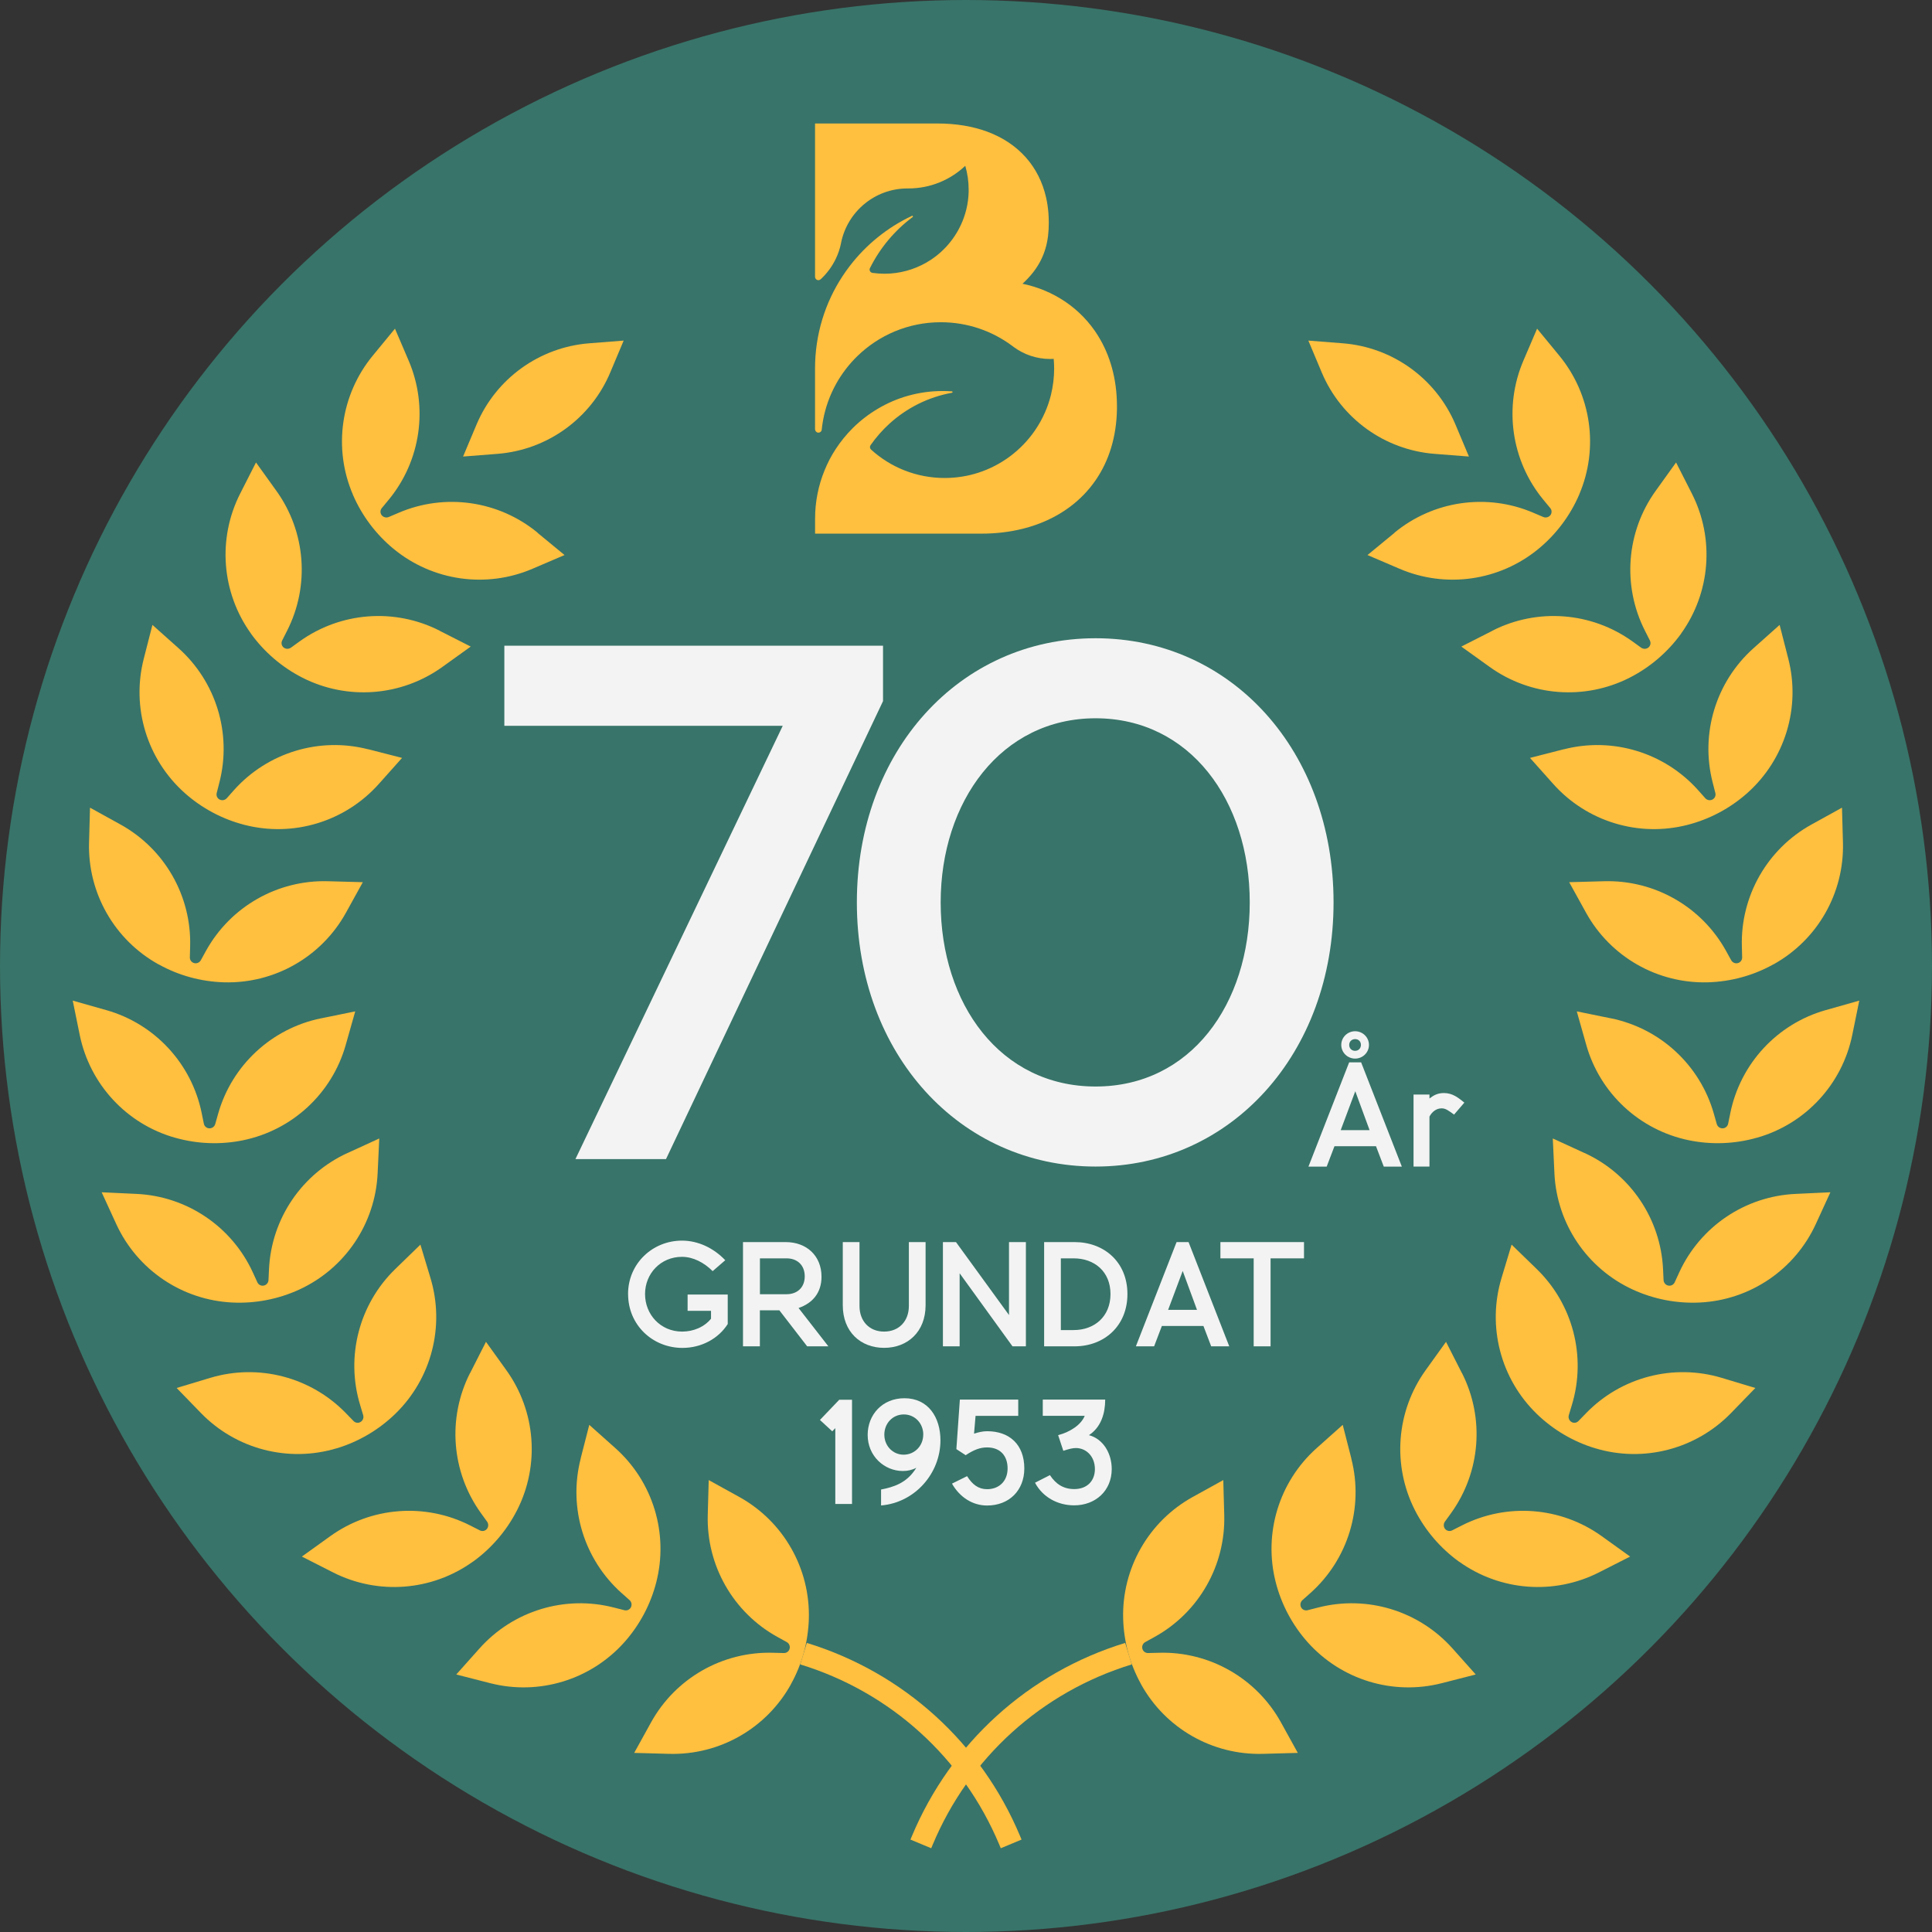<?xml version="1.0" encoding="UTF-8"?><svg id="Layer_2" xmlns="http://www.w3.org/2000/svg" viewBox="0 0 343.24 343.24"><rect x="0" y="0" width="343.24" height="343.24" fill="#333333" stroke="none"/><defs><style>.cls-1{fill:#f3f3f3;}.cls-2{fill:#ffbf3f;}.cls-3{fill:#387469;}</style></defs><g><circle class="cls-3" cx="171.62" cy="171.62" r="171.62"/><g><path class="cls-2" d="M238.57,60.99l-6.13-.48,2.38,5.66c3.44,8.18,11.17,13.76,20.02,14.46l6.13,.48-2.38-5.66c-3.44-8.18-11.17-13.76-20.02-14.46Z"/><g><path class="cls-2" d="M247.74,94.64c6.92-5.7,16.44-7.07,24.68-3.54l1.76,.75c.45,.19,.97,.05,1.27-.33h0s0,0,0,0c.28-.38,.27-.89-.03-1.25l-1.24-1.5c-5.7-6.92-7.06-16.44-3.54-24.68l2.44-5.7,3.94,4.79c5.7,6.92,7.07,16.44,3.54,24.68v.02c-1.61,3.74-4.09,7.04-7.23,9.63h0c-6.92,5.7-16.44,7.07-24.68,3.54l-5.7-2.44,4.79-3.94Z"/><path class="cls-2" d="M265.16,112.04c7.99-4.06,17.58-3.32,24.86,1.91l1.55,1.12c.4,.28,.94,.26,1.31-.05h0s0,0,0,0c.35-.31,.45-.81,.24-1.23l-.88-1.74c-4.06-7.99-3.32-17.58,1.91-24.85l3.62-5.04,2.81,5.53c4.06,7.99,3.32,17.58-1.91,24.86v.02c-2.39,3.3-5.52,5.98-9.15,7.83h0c-7.99,4.06-17.58,3.32-24.86-1.91l-5.04-3.62,5.53-2.81Z"/><path class="cls-2" d="M277.84,133.12c8.68-2.23,17.88,.58,23.85,7.26l1.27,1.43c.32,.36,.86,.46,1.29,.23h0s0,0,0,0c.41-.22,.62-.7,.5-1.15l-.48-1.89c-2.23-8.68,.58-17.88,7.27-23.85l4.63-4.13,1.54,6.01c2.23,8.68-.58,17.88-7.27,23.85l-.02,.02c-3.04,2.7-6.68,4.64-10.62,5.65h0c-8.68,2.23-17.88-.58-23.85-7.27l-4.13-4.63,6.01-1.54Z"/><path class="cls-2" d="M284.99,156.56c8.96-.25,17.31,4.52,21.65,12.36l.92,1.67c.24,.43,.73,.64,1.2,.51h0s0,0,0,0c.45-.12,.76-.54,.75-1.01l-.05-1.95c-.25-8.96,4.52-17.31,12.36-21.65l5.43-3,.17,6.2c.25,8.96-4.52,17.31-12.36,21.65h-.02c-3.56,1.98-7.54,3.06-11.61,3.18h0c-8.96,.25-17.31-4.52-21.65-12.36l-3-5.43,6.2-.17Z"/><path class="cls-2" d="M286.19,180.91c8.78,1.79,15.84,8.32,18.29,16.94l.52,1.84c.13,.47,.57,.79,1.06,.77h0s0,0,0,0c.47-.02,.86-.35,.96-.81l.39-1.91c1.79-8.78,8.32-15.84,16.94-18.28l5.97-1.69-1.24,6.08c-1.79,8.78-8.32,15.84-16.94,18.28h-.02c-3.91,1.11-8.04,1.27-12.02,.46h0c-8.78-1.79-15.84-8.32-18.28-16.94l-1.69-5.97,6.08,1.24Z"/><path class="cls-2" d="M281.51,204.84c8.15,3.74,13.53,11.7,13.95,20.66l.09,1.91c.02,.49,.37,.9,.85,.99h0s0,0,0,0c.46,.09,.92-.15,1.12-.57l.81-1.77c3.74-8.15,11.7-13.53,20.66-13.95l6.2-.29-2.59,5.64c-3.74,8.15-11.7,13.53-20.66,13.95h-.02c-4.06,.19-8.11-.6-11.81-2.29h0c-8.15-3.74-13.53-11.7-13.95-20.66l-.29-6.2,5.64,2.59Z"/><path class="cls-2" d="M273.01,225.45c6.43,6.24,8.85,15.55,6.26,24.13l-.55,1.83c-.14,.47,.05,.97,.47,1.22h0s0,0,0,0c.4,.24,.92,.17,1.24-.17l1.36-1.4c6.24-6.43,15.55-8.85,24.13-6.26l5.94,1.79-4.32,4.45c-6.24,6.43-15.55,8.85-24.13,6.26h-.02c-3.89-1.18-7.45-3.28-10.37-6.11h0c-6.43-6.24-8.85-15.55-6.26-24.13l1.79-5.94,4.45,4.32Z"/><path class="cls-2" d="M259.73,243.93c4.06,7.99,3.32,17.58-1.91,24.86l-1.12,1.55c-.28,.4-.26,.94,.05,1.31h0s0,0,0,0c.31,.35,.81,.45,1.23,.24l1.74-.88c7.99-4.06,17.58-3.32,24.85,1.91l5.04,3.62-5.53,2.81c-7.99,4.06-17.58,3.32-24.86-1.91h-.02c-3.3-2.39-5.98-5.52-7.83-9.15h0c-4.06-7.99-3.32-17.58,1.91-24.86l3.62-5.04,2.81,5.53Z"/><path class="cls-2" d="M240.08,259.16c2.23,8.68-.58,17.88-7.26,23.85l-1.43,1.27c-.36,.32-.46,.86-.23,1.29h0s0,0,0,0c.22,.41,.7,.62,1.15,.5l1.89-.48c8.68-2.23,17.88,.58,23.85,7.27l4.13,4.63-6.01,1.54c-8.68,2.23-17.88-.58-23.85-7.27l-.02-.02c-2.7-3.04-4.64-6.68-5.65-10.62h0c-2.23-8.68,.58-17.88,7.27-23.85l4.63-4.13,1.54,6.01Z"/><path class="cls-2" d="M217.5,269.16c.25,8.96-4.52,17.31-12.36,21.65l-1.67,.92c-.43,.24-.64,.73-.51,1.2h0s0,0,0,0c.12,.45,.54,.76,1.01,.75l1.95-.05c8.96-.25,17.31,4.52,21.65,12.36l3,5.43-6.2,.17c-8.96,.25-17.31-4.52-21.65-12.36v-.02c-1.98-3.56-3.06-7.54-3.18-11.61h0c-.25-8.96,4.52-17.31,12.36-21.65l5.43-3,.17,6.2Z"/></g><path class="cls-2" d="M165.44,328.36l.26-.62c6.46-15.46,19.35-27.13,35.37-32.04l-1.17-3.82c-17.16,5.26-30.96,17.77-37.89,34.32l-.26,.62,3.69,1.54Z"/><path class="cls-2" d="M104.67,60.99l6.13-.48-2.38,5.66c-3.44,8.18-11.17,13.76-20.02,14.46l-6.13,.48,2.38-5.66c3.44-8.18,11.17-13.76,20.02-14.46Z"/><g><path class="cls-2" d="M95.51,94.64c-6.92-5.7-16.44-7.07-24.68-3.54l-1.76,.75c-.45,.19-.97,.05-1.27-.33h0s0,0,0,0c-.28-.38-.27-.89,.03-1.25l1.24-1.5c5.7-6.92,7.06-16.44,3.54-24.68l-2.44-5.7-3.94,4.79c-5.7,6.92-7.07,16.44-3.54,24.68v.02c1.61,3.74,4.09,7.04,7.23,9.63h0c6.92,5.7,16.44,7.07,24.68,3.54l5.7-2.44-4.79-3.94Z"/><path class="cls-2" d="M78.09,112.04c-7.99-4.06-17.58-3.32-24.86,1.91l-1.55,1.12c-.4,.28-.94,.26-1.31-.05h0s0,0,0,0c-.35-.31-.45-.81-.24-1.23l.88-1.74c4.06-7.99,3.32-17.58-1.91-24.85l-3.62-5.04-2.81,5.53c-4.06,7.99-3.32,17.58,1.91,24.86v.02c2.39,3.3,5.52,5.98,9.15,7.83h0c7.99,4.06,17.58,3.32,24.86-1.91l5.04-3.62-5.53-2.81Z"/><path class="cls-2" d="M65.41,133.12c-8.68-2.23-17.88,.58-23.85,7.26l-1.27,1.43c-.32,.36-.86,.46-1.29,.23h0s0,0,0,0c-.41-.22-.62-.7-.5-1.15l.48-1.89c2.23-8.68-.58-17.88-7.27-23.85l-4.63-4.13-1.54,6.01c-2.23,8.68,.58,17.88,7.27,23.85l.02,.02c3.04,2.7,6.68,4.64,10.62,5.65h0c8.68,2.23,17.88-.58,23.85-7.27l4.13-4.63-6.01-1.54Z"/><path class="cls-2" d="M58.25,156.56c-8.96-.25-17.31,4.52-21.65,12.36l-.92,1.67c-.24,.43-.73,.64-1.2,.51h0s0,0,0,0c-.45-.12-.76-.54-.75-1.01l.05-1.95c.25-8.96-4.52-17.31-12.36-21.65l-5.43-3-.17,6.2c-.25,8.96,4.52,17.31,12.36,21.65h.02c3.56,1.98,7.54,3.06,11.61,3.18h0c8.96,.25,17.31-4.52,21.65-12.36l3-5.43-6.2-.17Z"/><path class="cls-2" d="M57.05,180.91c-8.78,1.79-15.84,8.32-18.29,16.94l-.52,1.84c-.13,.47-.57,.79-1.06,.77h0s0,0,0,0c-.47-.02-.86-.35-.96-.81l-.39-1.91c-1.79-8.78-8.32-15.84-16.94-18.28l-5.97-1.69,1.24,6.08c1.79,8.78,8.32,15.84,16.94,18.28h.02c3.91,1.11,8.04,1.27,12.02,.46h0c8.78-1.79,15.84-8.32,18.28-16.94l1.69-5.97-6.08,1.24Z"/><path class="cls-2" d="M61.74,204.84c-8.15,3.74-13.53,11.7-13.95,20.66l-.09,1.91c-.02,.49-.37,.9-.85,.99h0s0,0,0,0c-.46,.09-.92-.15-1.12-.57l-.81-1.77c-3.74-8.15-11.7-13.53-20.66-13.95l-6.2-.29,2.59,5.64c3.74,8.15,11.7,13.53,20.66,13.95h.02c4.06,.19,8.11-.6,11.81-2.29h0c8.15-3.74,13.53-11.7,13.95-20.66l.29-6.2-5.64,2.59Z"/><path class="cls-2" d="M70.23,225.45c-6.43,6.24-8.85,15.55-6.26,24.13l.55,1.83c.14,.47-.05,.97-.47,1.22h0s0,0,0,0c-.4,.24-.92,.17-1.24-.17l-1.36-1.4c-6.24-6.43-15.55-8.85-24.13-6.26l-5.94,1.79,4.32,4.45c6.24,6.43,15.55,8.85,24.13,6.26h.02c3.89-1.18,7.45-3.28,10.37-6.11h0c6.43-6.24,8.85-15.55,6.26-24.13l-1.79-5.94-4.45,4.32Z"/><path class="cls-2" d="M83.51,243.93c-4.06,7.99-3.32,17.58,1.91,24.86l1.12,1.55c.28,.4,.26,.94-.05,1.31h0s0,0,0,0c-.31,.35-.81,.45-1.23,.24l-1.74-.88c-7.99-4.06-17.58-3.32-24.85,1.91l-5.04,3.62,5.53,2.81c7.99,4.06,17.58,3.32,24.86-1.91h.02c3.3-2.39,5.98-5.52,7.83-9.15h0c4.06-7.99,3.32-17.58-1.91-24.86l-3.62-5.04-2.81,5.53Z"/><path class="cls-2" d="M103.16,259.16c-2.23,8.68,.58,17.88,7.26,23.85l1.43,1.27c.36,.32,.46,.86,.23,1.29h0s0,0,0,0c-.22,.41-.7,.62-1.15,.5l-1.89-.48c-8.68-2.23-17.88,.58-23.85,7.27l-4.13,4.63,6.01,1.54c8.68,2.23,17.88-.58,23.85-7.27l.02-.02c2.7-3.04,4.64-6.68,5.65-10.62h0c2.23-8.68-.58-17.88-7.27-23.85l-4.63-4.13-1.54,6.01Z"/><path class="cls-2" d="M125.74,269.16c-.25,8.96,4.52,17.31,12.36,21.65l1.67,.92c.43,.24,.64,.73,.51,1.2h0s0,0,0,0c-.12,.45-.54,.76-1.01,.75l-1.95-.05c-8.96-.25-17.31,4.52-21.65,12.36l-3,5.43,6.2,.17c8.96,.25,17.31-4.52,21.65-12.36v-.02c1.98-3.56,3.06-7.54,3.18-11.61h0c.25-8.96-4.52-17.31-12.36-21.65l-5.43-3-.17,6.2Z"/></g><path class="cls-2" d="M177.8,328.36l-.26-.62c-6.46-15.46-19.35-27.13-35.37-32.04l1.17-3.82c17.16,5.26,30.96,17.77,37.89,34.32l.26,.62-3.69,1.54Z"/></g><path class="cls-2" d="M195.1,59.68c-3.07-4.94-7.95-8.13-13.44-9.27,2.9-2.65,4.16-5.43,4.54-8.51,.09-.75,.13-1.53,.13-2.32,0-.61-.03-1.2-.07-1.78-.08-.93-.21-1.84-.41-2.71-1.25-5.5-4.9-9.65-10.49-11.71-2.54-.93-5.48-1.44-8.78-1.44h-21.78v27.21c0,.24,.13,.47,.34,.57,.23,.11,.47,.05,.63-.08,.02-.01,.03-.03,.05-.04,1.12-1.04,2.04-2.29,2.7-3.69,.4-.84,.7-1.73,.89-2.66,.01-.06,.02-.11,.03-.17,1.13-5.47,5.97-9.59,11.78-9.6,.05,0,.11,0,.17,0h0c3.91,0,7.47-1.53,10.1-4.02,.39,1.33,.6,2.74,.6,4.2,0,.15,0,.3,0,.45-.01,.52-.06,1.03-.12,1.53-.14,1.08-.4,2.12-.76,3.11-1.11,3.06-3.18,5.66-5.85,7.42-2.1,1.38-4.57,2.25-7.23,2.43-.33,.02-.66,.03-1,.03-.72,0-1.43-.05-2.13-.15-.4-.06-.62-.49-.44-.85,1.79-3.59,4.4-6.7,7.59-9.07,.12-.09,0-.28-.13-.21-4.38,2.06-8.18,5.15-11.08,8.95-.43,.56-.84,1.14-1.23,1.73-3.11,4.72-4.91,10.37-4.91,16.45v10.76c0,.3,.21,.57,.51,.62,.34,.05,.64-.19,.68-.51h0s0-.03,0-.03c.06-.56,.14-1.12,.24-1.67,.42-2.3,1.22-4.48,2.32-6.46,1.01-1.81,2.27-3.46,3.75-4.9,3.83-3.74,9.07-6.04,14.84-6.04,4.76,0,9.15,1.56,12.69,4.2,.01,0,.02,.02,.03,.02,.08,.06,.17,.12,.25,.19,1.81,1.33,4.05,2.12,6.47,2.12,.21,0,.41,0,.62-.02,.05,.56,.08,1.14,.08,1.71,0,1.62-.2,3.19-.57,4.7-.26,1.06-.61,2.08-1.04,3.06-.5,1.15-1.11,2.24-1.81,3.26-2.4,3.48-5.91,6.15-10.01,7.48-1.89,.62-3.92,.95-6.02,.95-5.04,0-9.63-1.91-13.08-5.05-.22-.2-.25-.53-.09-.77,.96-1.38,2.08-2.65,3.32-3.79,3.06-2.8,6.9-4.76,11.15-5.53,.15-.03,.14-.24-.01-.25-.54-.04-1.09-.06-1.65-.06-4.2,0-8.13,1.14-11.5,3.14-1.63,.96-3.13,2.12-4.46,3.44-1.14,1.14-2.17,2.39-3.05,3.75-.77,1.18-1.43,2.43-1.96,3.75-1.09,2.65-1.69,5.55-1.69,8.59v2.67h29.53c2.62,0,5.1-.3,7.41-.88,3.11-.78,5.91-2.08,8.28-3.84,1.81-1.34,3.37-2.95,4.64-4.8,2.34-3.41,3.69-7.65,3.77-12.61,0-.16,0-.33,0-.5,0-4.92-1.25-9.12-3.35-12.51Z"/></g><g><g><path class="cls-1" d="M111.58,229.91c0-5.45,4.37-9.5,9.58-9.5,2.89,0,5.62,1.32,7.69,3.48l-2.24,1.94c-1.54-1.54-3.48-2.54-5.45-2.54-3.78,0-6.56,2.97-6.56,6.61s2.75,6.67,6.59,6.67c2,0,3.94-.81,5.13-2.29v-1.4h-4.16v-2.89h7.13v5.24c-1.67,2.62-4.7,4.24-8.04,4.24-5.32,0-9.66-4.08-9.66-9.55Z"/><path class="cls-1" d="M147.18,239.19h-3.78l-4.94-6.4h-3.46v6.4h-3v-18.52h7.58c3.75,0,6.37,2.46,6.37,6.15,0,2.89-1.62,4.72-4.08,5.56l5.29,6.8Zm-12.17-9.26h4.75c1.81,0,3.21-1.13,3.21-3.18s-1.4-3.19-3.21-3.19h-4.75v6.37Z"/><path class="cls-1" d="M149.73,231.9v-11.23h2.97v11.34c0,2.7,1.73,4.56,4.37,4.56s4.4-1.86,4.4-4.56v-11.34h2.97v11.23c0,4.72-3.21,7.56-7.37,7.56s-7.34-2.83-7.34-7.56Z"/><path class="cls-1" d="M167.52,220.67h2.32l9.42,12.96v-12.96h3v18.52h-2.38l-9.39-12.98v12.98h-2.97v-18.52Z"/><path class="cls-1" d="M185.5,239.19v-18.52h5.43c5.18,0,9.37,3.51,9.37,9.23s-4.18,9.29-9.37,9.29h-5.43Zm5.26-2.89c3.62,0,6.53-2.35,6.53-6.4s-2.92-6.34-6.53-6.34h-2.29v12.74h2.29Z"/><path class="cls-1" d="M213.82,235.57h-7.4l-1.38,3.62h-3.24l7.23-18.52h2.13l7.23,18.52h-3.21l-1.38-3.62Zm-6.29-2.86h5.13l-2.54-6.91-2.59,6.91Z"/><path class="cls-1" d="M231.67,220.67v2.89h-5.94v15.63h-3v-15.63h-5.91v-2.89h14.85Z"/><path class="cls-1" d="M148.4,267.19v-13.47l-.54,.57-2.19-2.02,3.43-3.59h2.27v18.52h-2.97Z"/><path class="cls-1" d="M167.08,255.88c0,5.94-4.59,11.09-10.55,11.58v-2.83c2.16-.43,4.59-1.11,6.26-3.86-.76,.4-1.57,.57-2.38,.57-3.27,0-6.26-2.62-6.26-6.42,0-3.56,2.59-6.51,6.53-6.51,4.24,0,6.4,3.4,6.4,7.48Zm-3.05-1c0-2-1.48-3.59-3.46-3.59s-3.46,1.59-3.46,3.59,1.51,3.56,3.43,3.56,3.48-1.54,3.48-3.56Z"/><path class="cls-1" d="M171.81,262.25c.95,1.51,2.02,2.32,3.56,2.32,2.05,0,3.64-1.35,3.64-3.7,0-2.13-1.21-3.72-3.64-3.72-1.21,0-2.29,.38-3.81,1.38l-1.65-1.08,.62-8.8h10.37v2.89h-7.58l-.27,3.16c.76-.24,1.54-.43,2.32-.43,4,0,6.61,2.4,6.61,6.61,0,3.91-2.7,6.59-6.61,6.59-2.62,0-4.89-1.51-6.24-3.89l2.67-1.32Z"/><path class="cls-1" d="M185.26,248.65h11.09c0,2.4-.7,4.89-2.89,6.32,2.54,.67,4.05,3.24,4.05,6.02,0,3.86-2.89,6.45-6.67,6.45-2.97,0-5.61-1.48-6.96-4.02l2.65-1.35c1.05,1.59,2.4,2.48,4.32,2.48,2.27,0,3.67-1.43,3.67-3.56,0-2.24-1.54-3.73-3.37-3.73-.62,0-1.21,.16-2.24,.49l-.92-2.78c2.16-.57,4.1-1.86,4.72-3.43h-7.45v-2.89Z"/></g><g><path class="cls-1" d="M244.48,203.64h-7.4l-1.38,3.62h-3.24l7.23-18.52h2.13l7.23,18.52h-3.21l-1.38-3.62Zm-6.29-2.86h5.13l-2.54-6.91-2.59,6.91Zm2.56-17.57c1.35,0,2.46,1.08,2.46,2.43s-1.11,2.43-2.46,2.43-2.46-1.08-2.46-2.43,1.11-2.43,2.46-2.43Zm0,3.48c.59,0,1.03-.43,1.03-1.05s-.43-1.03-1.03-1.03-1.05,.43-1.05,1.03,.43,1.05,1.05,1.05Z"/><path class="cls-1" d="M258.33,198.02c-.97-.7-1.48-1.11-2.21-1.11-.92,0-1.7,.59-2.16,1.46v8.88h-2.83v-12.79h2.83v.7c.73-.57,1.46-.97,2.56-.97,1.57,0,2.56,.84,3.64,1.7l-1.83,2.13Z"/></g><g><path class="cls-1" d="M89.61,114.72h67.27v9.84l-38.56,81.37h-16.09l36.83-76.98h-49.46v-14.23Z"/><path class="cls-1" d="M152.23,160.32c0-26.86,18.21-46.93,42.41-46.93s42.28,20.08,42.28,46.93-18.21,46.93-42.28,46.93-42.41-19.94-42.41-46.93Zm14.89,0c0,18.08,10.64,32.71,27.52,32.71s27.39-14.62,27.39-32.71-10.64-32.71-27.39-32.71-27.52,14.76-27.52,32.71Z"/></g></g></svg>